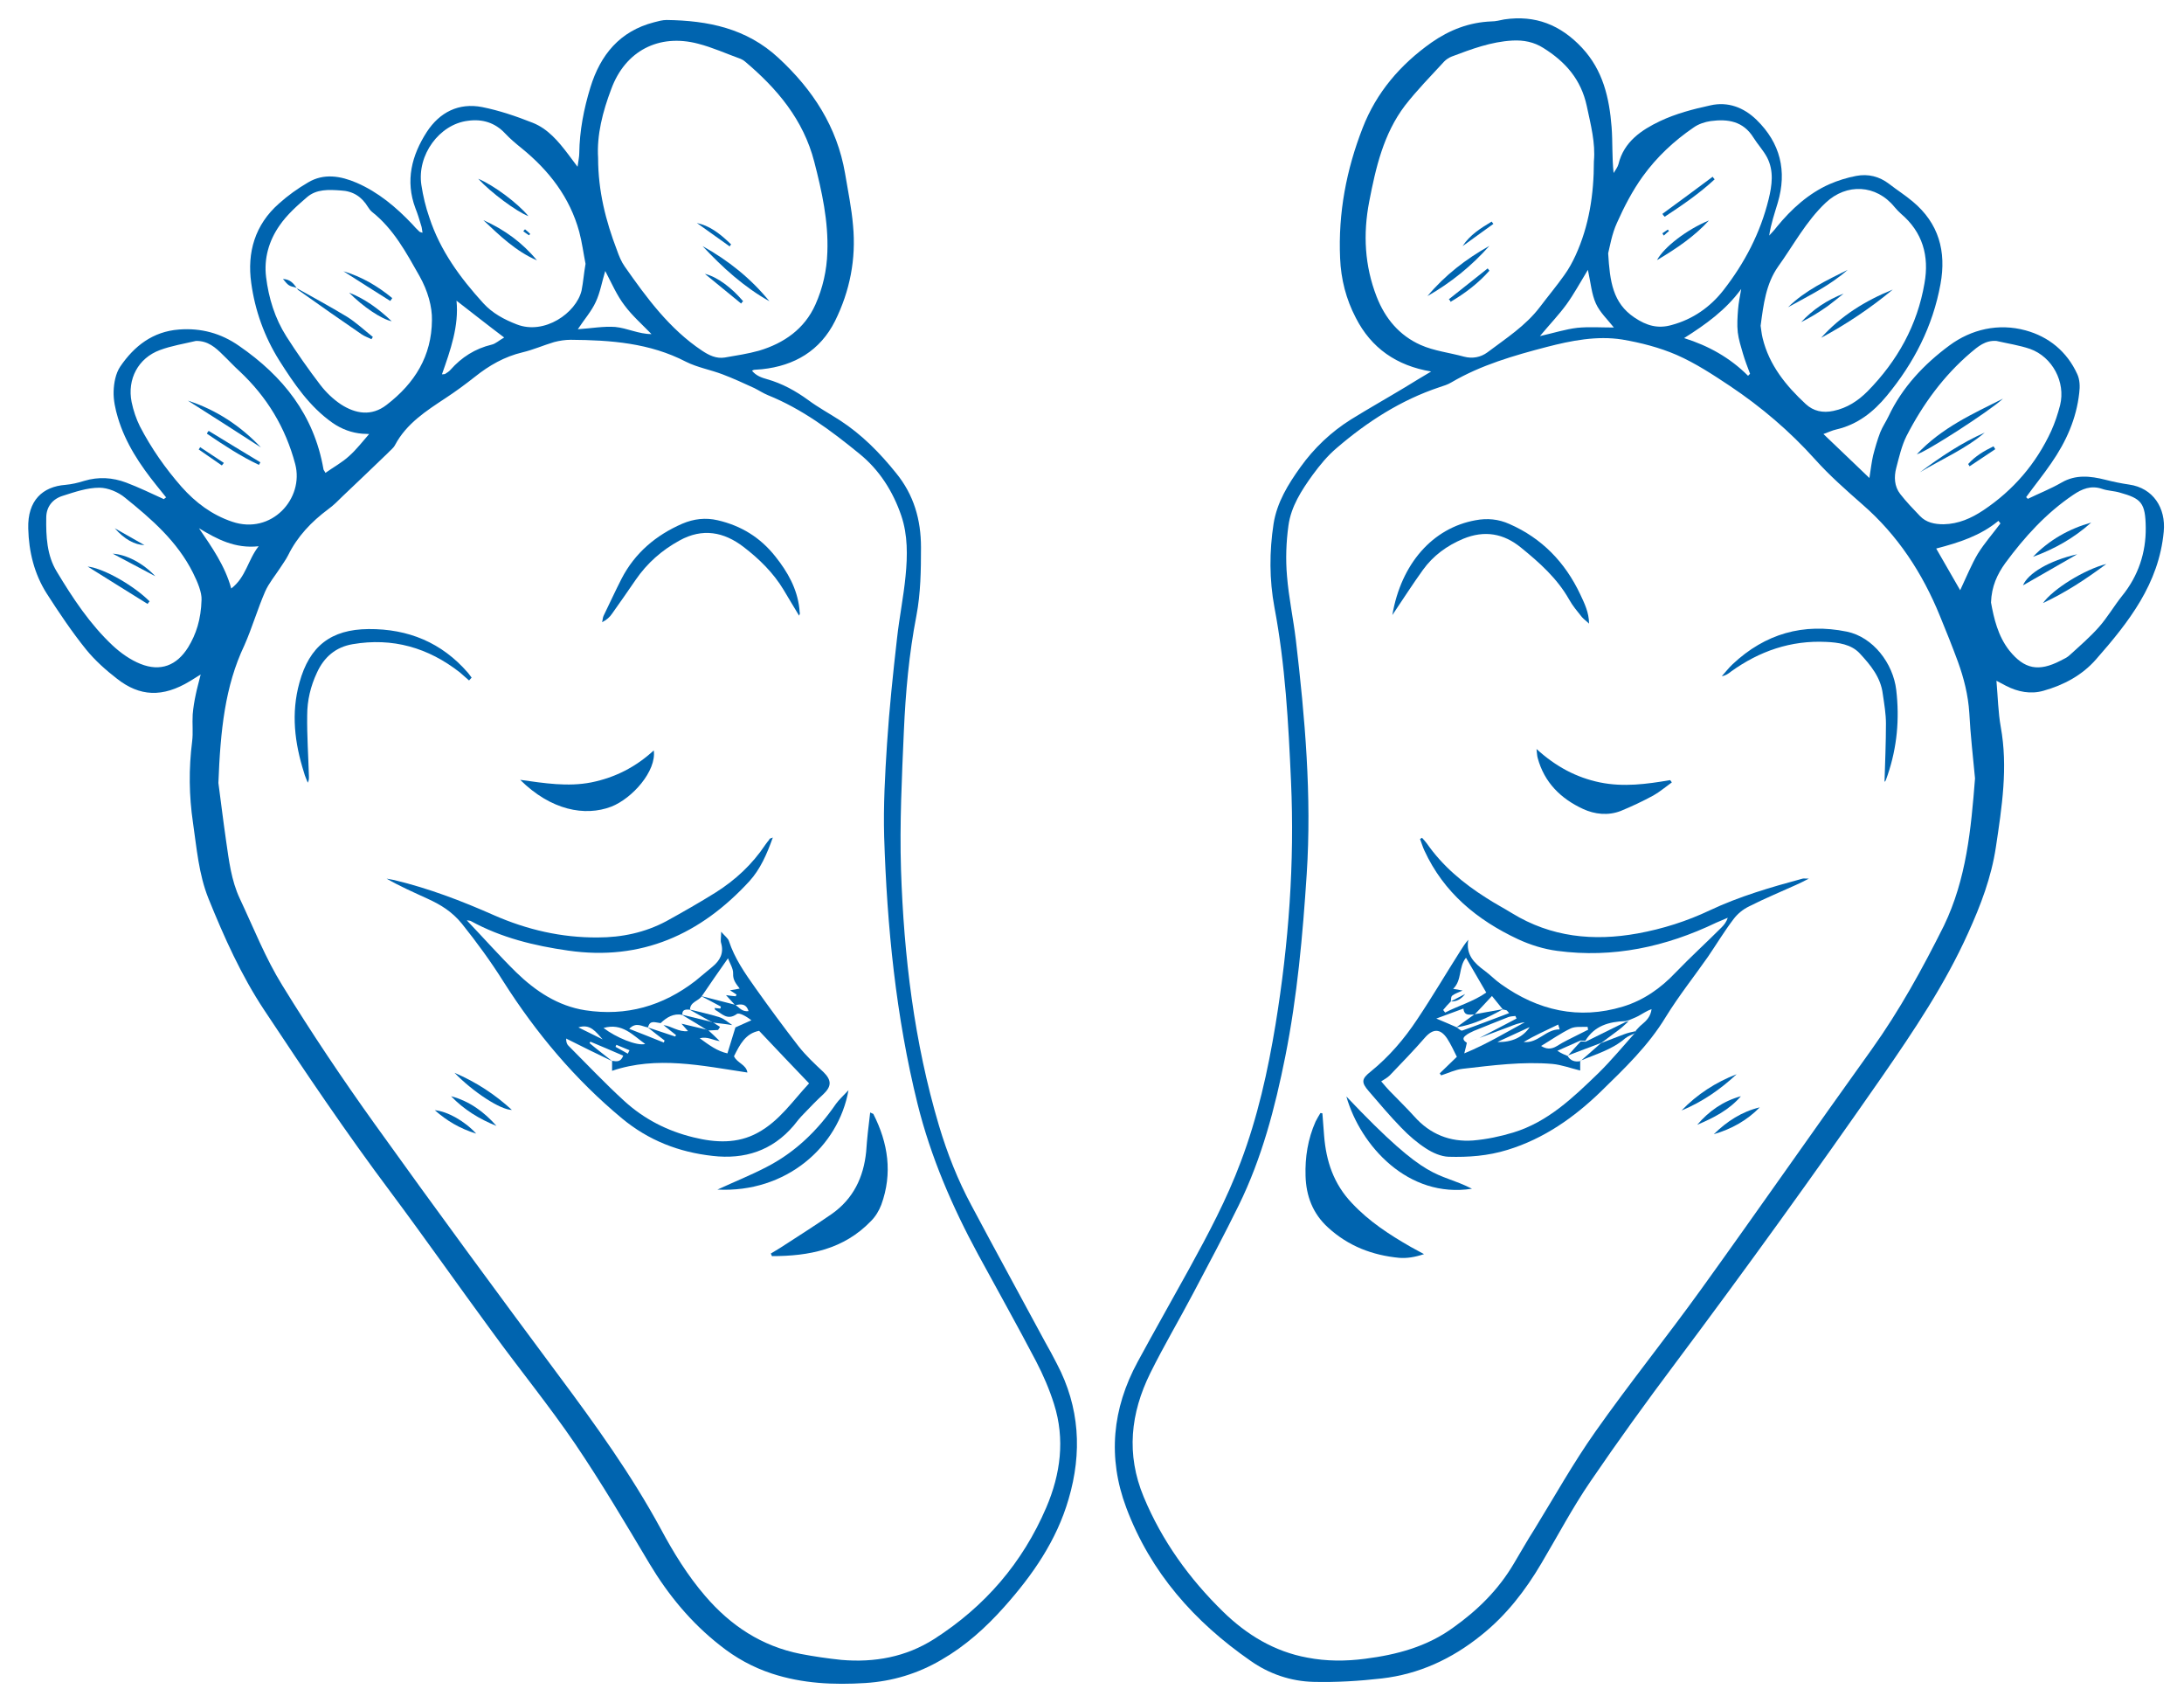 <?xml version="1.0" encoding="utf-8"?>
<!-- Generator: Adobe Illustrator 23.0.3, SVG Export Plug-In . SVG Version: 6.00 Build 0)  -->
<svg version="1.1" id="Ebene_1" xmlns="http://www.w3.org/2000/svg" xmlns:xlink="http://www.w3.org/1999/xlink" x="0px" y="0px"
	 viewBox="0 0 765 594" style="enable-background:new 0 0 765 594;" xml:space="preserve">
<style type="text/css">
	.st0{fill:#0064AF;}
</style>
<path class="st0" d="M58.2,174.2c-1.1-1.4-2.2-2.7-3.3-4.1c-5.8-7.2-10.9-14.8-13.6-23.8c-0.9-3-1.6-6.2-1.5-9.3
	c0.1-2.9,0.7-6.2,2.3-8.6c4.9-7.2,11.4-12.3,20.6-13c7.7-0.6,14.7,1.3,21,5.7c15.4,10.6,26.3,24.2,29.6,43.2c0,0.3,0.3,0.5,0.7,1.3
	c2.8-2,5.8-3.6,8.3-5.9c2.6-2.3,4.7-5.1,7-7.7c-0.4,0-1.4-0.1-2.3-0.1c-3.8-0.3-7.3-1.6-10.5-3.8c-8.1-5.7-13.5-13.7-18.7-21.9
	c-5.2-8.3-8.5-17.5-9.8-27.1c-1.5-10.7,1.3-20.4,9.7-27.8c3.1-2.8,6.6-5.3,10.2-7.4c5.5-3.3,11.4-2.3,17,0.1
	c7.6,3.3,13.8,8.5,19.5,14.5c0.8,0.9,1.6,1.8,2.5,2.6c0.2,0.2,0.5,0.2,1.1,0.4c-0.2-1-0.2-1.8-0.5-2.6c-0.6-2-1.2-4-2-6
	c-3.6-9.6-1.3-18.5,4-26.7c4.5-6.9,11.2-10.3,19.4-8.7c6,1.2,11.9,3.2,17.7,5.5c5.3,2.1,9,6.5,12.4,11c0.9,1.2,1.7,2.3,3.3,4.4
	c0.3-2.2,0.6-3.5,0.6-4.7c0.1-7.9,1.6-15.6,3.9-23.1c3.5-11.4,10.3-19.7,22.3-22.8c1.5-0.4,3-0.8,4.4-0.8c14.5,0.2,28,2.9,39.2,13.3
	c12,11.1,20.5,24.1,23.3,40.4c1,6.1,2.3,12.2,2.8,18.3c1.1,11.7-1.1,22.9-6.3,33.4c-5.2,10.4-14.2,15.7-25.6,16.9
	c-0.9,0.1-1.8,0.1-2.7,0.2c-0.1,0-0.3,0.1-0.8,0.3c1.4,1.8,3.5,2.5,5.3,3c5.3,1.5,10,4.1,14.4,7.3c3.5,2.6,7.4,4.7,11.1,7.1
	c7.7,5,14,11.4,19.7,18.5c6.2,7.6,8.7,16.3,8.7,26c0,8-0.1,16-1.6,23.9c-2.6,13.4-3.8,26.9-4.4,40.5c-0.7,16.1-1.5,32.3-1,48.4
	c1,30.4,4.6,60.4,13.3,89.7c2.9,9.7,6.6,19.1,11.4,28c8.5,16,17.2,31.8,25.8,47.8c1.4,2.5,2.8,5,4.1,7.6c8,15.2,8.9,31.1,4.1,47.4
	c-4.2,14.5-12.6,26.6-22.5,37.7c-6.5,7.3-13.6,13.7-22.1,18.6c-8.2,4.8-17.1,7.5-26.6,8.1c-11.1,0.7-22,0.2-32.7-3.3
	c-6.7-2.2-12.7-5.5-18.2-9.9c-10.1-7.9-18.1-17.6-24.7-28.6c-8.4-14.1-16.8-28.3-26-41.9c-9.2-13.5-19.5-26.1-29.1-39.3
	c-11.9-16.2-23.4-32.6-35.4-48.7c-15.6-20.8-30.1-42.3-44.4-63.9c-8.1-12.2-14.1-25.6-19.6-39.2c-3.4-8.5-4.1-17.6-5.4-26.5
	c-1.4-9.5-1.5-18.9-0.3-28.4c0.4-3.1,0-6.3,0.2-9.5c0.2-2.4,0.6-4.8,1.1-7.1c0.4-2,1-4,1.7-6.9c-1.8,1.1-2.7,1.7-3.7,2.3
	c-9.7,5.9-17.7,5.4-25.6-0.8c-3.9-3-7.7-6.4-10.8-10.2c-5-6.2-9.5-12.9-13.8-19.6c-4.4-6.9-6.3-14.7-6.5-22.8
	c-0.3-9.9,5.1-14.7,13-15.3c2.2-0.2,4.4-0.7,6.6-1.4c5-1.5,9.9-1.2,14.7,0.6c4.5,1.7,8.8,3.8,13.2,5.8
	C57.8,174.4,58,174.3,58.2,174.2z M76.5,274.2c0.7,5.1,1.6,12.7,2.7,20.3c1,6.9,1.8,13.8,4.8,20.2c4.8,10.2,9,20.9,14.9,30.4
	c10.2,16.6,21,32.7,32.4,48.6c21.2,29.6,42.7,58.8,64.4,88c12.9,17.3,25.5,34.8,35.8,53.8c4.4,8.2,9.3,16.2,15.5,23.4
	c8.9,10.4,19.8,17.6,33.4,20.3c4.7,0.9,9.5,1.6,14.3,2.1c11.6,1,22.6-1,32.5-7.3c17.8-11.4,31-26.7,39.3-46.1
	c5-11.7,6.6-23.9,2.7-36.2c-1.6-5.1-3.8-10.2-6.3-15c-6.6-12.6-13.5-24.9-20.3-37.4c-9.1-16.8-16.6-34.2-21.2-52.7
	c-7.6-30.7-10.7-62.1-11.7-93.6c-0.3-10.8,0.3-21.7,1-32.5c0.8-12.3,2.1-24.6,3.5-36.9c0.8-7.3,2.3-14.6,3-21.9
	c0.7-7.1,0.8-14.3-1.5-21.1c-2.9-8.5-7.7-16.1-14.8-21.8c-9.8-8-20-15.6-31.9-20.4c-1.7-0.7-3.2-1.7-4.8-2.5
	c-3.7-1.7-7.4-3.4-11.1-4.8c-4.2-1.6-8.8-2.4-12.8-4.4c-12.7-6.6-26.4-7.6-40.4-7.7c-1.9,0-3.9,0.3-5.8,0.8
	c-3.7,1.1-7.3,2.7-11.1,3.6c-6.3,1.5-11.7,4.6-16.7,8.6c-3.3,2.6-6.7,5.1-10.2,7.4c-6.8,4.5-13.7,8.9-17.7,16.4
	c-0.6,1.2-1.8,2-2.7,3c-5.2,5-10.4,10-15.7,15c-1.6,1.6-3.2,3.2-5,4.5c-5.9,4.4-10.8,9.5-14.1,16.2c-0.8,1.6-1.9,3-2.9,4.6
	c-1.7,2.6-3.8,5.1-5.1,8c-2.7,6.2-4.6,12.8-7.3,18.9C78.8,240.3,77.2,255.8,76.5,274.2z M209.5,55.3c0,11.6,2.7,22.1,6.6,32.3
	c0.7,2,1.5,4,2.7,5.7c7.7,11,15.7,21.9,27.1,29.5c2.4,1.6,5,2.9,8,2.4c4-0.7,8.1-1.3,12-2.4c8.7-2.6,15.9-7.6,19.7-16.1
	c2.6-5.8,4-12,4.2-18.4c0.4-10.8-1.9-21.3-4.6-31.7c-3.8-14.7-13-25.6-24.3-35.1c-0.5-0.4-1-0.7-1.5-0.9c-5-1.8-9.8-4-14.9-5.3
	c-13.7-3.6-25.5,2.5-30.4,15.9C211.1,39.1,209,47.3,209.5,55.3z M151.3,112.1c0.1-4.6-1.4-10.2-4.4-15.5c-4.6-8.1-9-16.4-16.6-22.4
	c-0.6-0.5-1-1.1-1.4-1.7c-2.2-3.6-5.2-5.6-9.6-5.8c-4.2-0.3-8.4-0.5-11.7,2.3c-3.5,3-7.1,6.2-9.7,10c-3.7,5.3-5.5,11.5-4.7,18
	c0.9,7.4,3.1,14.5,7.1,20.8c3.7,5.8,7.7,11.5,11.9,17c2,2.6,4.5,5,7.2,6.8c5.1,3.3,10.7,4.3,16,0.2
	C145.3,134.2,151.2,124.7,151.3,112.1z M205.1,92.4c-0.7-3.5-1.2-7.4-2.2-11.2c-3.3-12.1-10.6-21.5-20.2-29.3c-2-1.6-4-3.3-5.7-5.1
	c-3.6-3.9-8.1-5.2-13.1-4.5c-10,1.2-17.9,12-16.3,22.5c0.6,3.9,1.5,7.7,2.8,11.4c3.8,11.6,10.8,21.1,18.9,30
	c3.2,3.5,7.3,5.7,11.7,7.4c9.7,3.8,20.8-4,22.7-11.8C204.3,98.8,204.5,95.8,205.1,92.4z M68.6,119.4c-4.2,1-8.6,1.7-12.6,3.2
	c-7.6,2.8-11.5,10.2-9.9,18.2c0.6,2.9,1.6,5.9,2.9,8.5c4,7.7,8.9,14.7,14.6,21.2c4.9,5.5,10.6,9.8,17.7,12.2
	c13.8,4.7,25.3-8.1,22.1-20.2c-3.4-12.8-9.9-23.5-19.5-32.5c-2-1.8-3.8-3.8-5.8-5.7C75.5,121.7,72.8,119.3,68.6,119.4z M70.6,210
	c0.1-2.5-1.3-6-3-9.4c-5.5-11-14.5-18.8-23.8-26.3c-2.4-2-6-3.5-9-3.5c-4.3,0-8.6,1.5-12.7,2.8c-3.7,1.1-5.9,3.9-5.9,7.7
	c-0.1,6.5,0.2,13.2,3.7,18.9c5.6,9.3,11.6,18.4,19.6,25.9c2.8,2.6,6.2,5,9.7,6.4c7,2.8,12.7,0.6,16.7-5.8
	C68.7,222.1,70.4,217,70.6,210z M159.9,105.3c0.9,8.8-2.1,17.3-5.1,25.8c0.7-0.1,1,0,1.2-0.2c0.6-0.4,1.3-0.8,1.8-1.4
	c3.9-4.4,8.6-7.4,14.4-8.8c1.4-0.3,2.6-1.5,4.4-2.5C170.5,113.6,165.2,109.4,159.9,105.3z M212,94.9c-1.2,4-1.8,7.6-3.3,10.8
	c-1.5,3.3-4,6.1-6.3,9.6c4.7-0.3,8.9-1.1,13.1-0.8c4.2,0.4,8.2,2.5,12.7,2.5c-3.4-3.5-6.8-6.5-9.4-10
	C216.1,103.5,214.3,99.3,212,94.9z M69.7,185c4.5,6.6,9.1,13.1,11.3,21.1c5.2-4,5.8-10,9.6-14.8C82.3,192.2,76,188.8,69.7,185z"/>
<path class="st0" d="M710.3,174.7c3.9-1.9,8-3.5,11.8-5.7c5-2.9,10.1-2.3,15.3-1c2.8,0.7,5.6,1.3,8.4,1.7
	c8.4,1.2,12.9,8.2,12.1,16.5c-1.7,18.3-12.3,31.7-23.7,44.7c-4.9,5.6-11.3,9-18.4,11c-4.5,1.3-9,0.4-13.1-1.7
	c-1-0.5-2.1-1.1-3.4-1.8c0.5,5.7,0.6,11,1.5,16.1c2.6,14.2,0.4,28.2-1.7,42.2c-1.6,10.6-5.3,20.3-9.7,30c-8.1,18-19,34.2-30.2,50.4
	c-23.5,33.8-47.6,67.2-72.3,100.2c-10.2,13.6-20.2,27.4-29.8,41.5c-6.3,9.2-11.5,19.1-17.2,28.7c-5.6,9.5-12.3,18.2-21.1,25.2
	c-10.3,8.3-21.8,13.6-34.8,15.1c-7.9,0.9-15.9,1.4-23.9,1.2c-8-0.2-15.6-2.8-22.1-7.4c-19.6-13.6-35-30.9-43.5-53.6
	c-6.6-17.6-4.9-34.7,4-51.1c5.9-10.9,12-21.6,18-32.5c6.7-12.2,13.2-24.4,18.1-37.5c5.9-15.6,9.5-31.8,12.2-48.2
	c4.6-28.2,6.7-56.6,5.4-85.2c-0.9-20.3-2-40.7-5.8-60.8c-1.8-9.7-1.8-19.5-0.3-29.3c1.2-7.5,5.1-13.8,9.4-19.8
	c4.8-6.7,10.7-12.3,17.7-16.7c6.3-3.9,12.7-7.5,19-11.3c2.9-1.8,5.9-3.6,9.1-5.5c-12.1-2-21-8.2-26.4-18.8
	c-3.4-6.5-5.2-13.5-5.5-20.9c-0.7-15.8,2.2-31,7.9-45.6c4.8-12.4,13.2-22.2,24.1-29.9c6.3-4.4,13.2-7.1,21-7.4c1.5,0,3-0.4,4.5-0.7
	c10.9-1.6,19.7,1.9,27.2,9.9c7.4,7.9,9.6,17.6,10.4,27.8c0.4,5.2,0.1,10.5,0.7,16.1c0.6-1,1.4-2,1.7-3.1c1.9-7.9,8.1-12,14.6-15.1
	c5.5-2.6,11.6-4.2,17.6-5.5c6.1-1.4,11.7,0.7,16.2,5.1c8.3,8.1,10.7,17.9,7.4,29c-1.1,3.7-2.4,7.4-3,11.5c0.9-1,1.9-2,2.7-3.1
	c5.1-6.2,11-11.6,18.4-14.9c3-1.3,6.2-2.3,9.4-2.9c4.2-0.8,8.1,0.2,11.5,2.8c2.7,2.1,5.7,4,8.3,6.2c9.1,7.6,11.8,17.4,9.7,28.9
	c-2.7,14.8-9.3,27.6-18.8,39.1c-4.7,5.7-10.3,10.1-17.7,11.8c-1.4,0.3-2.8,1-4.5,1.6c5.3,5,10.3,9.9,16.1,15.4
	c0.5-3.3,0.8-5.7,1.3-7.9c0.7-2.7,1.5-5.5,2.5-8.1c0.8-2,2-3.7,2.9-5.6c4.8-10.2,12.5-18.3,21.3-24.8c7.7-5.7,17.2-7.9,26.7-5.3
	c8.1,2.2,14.5,7.4,18.1,15.3c0.9,1.9,1,4.4,0.7,6.6c-1,9.1-4.6,17.1-9.8,24.6c-2.8,4.1-5.9,7.9-8.8,11.9
	C710,174.4,710.1,174.5,710.3,174.7z M691.8,272.6c-0.7-7.5-1.6-15.2-2-22.9c-0.4-6.3-1.9-12.2-4-18c-2-5.4-4.1-10.7-6.3-16
	c-6.1-15-14.8-28.3-27.1-39c-5.8-5.1-11.6-10.2-16.7-15.9c-8.8-9.8-18.8-18.3-29.7-25.6c-6-4-12.1-8-18.7-10.9
	c-6-2.6-12.6-4.3-19.1-5.4c-8.9-1.4-17.9,0.4-26.4,2.6c-11.5,3-23,6.3-33.4,12.4c-1.3,0.8-2.7,1.2-4.2,1.7
	c-13.5,4.5-25.3,12.1-36,21.3c-3.2,2.7-5.9,6-8.4,9.4c-3.9,5.4-7.6,11.1-8.5,17.8c-0.8,5.8-1,11.8-0.5,17.6
	c0.6,7.5,2.2,14.9,3.1,22.4c3.2,27.3,5.6,54.6,3.8,82.1c-1.4,21.4-3.3,42.7-7.5,63.8c-3.6,18-8.2,35.6-16.3,52.1
	c-5.1,10.4-10.6,20.7-16,30.9c-4.9,9.3-10.3,18.4-15,27.9c-6.9,14-8.5,28.4-2.3,43.3c6.4,15.4,16,28.7,27.9,40.3
	c8.2,8,17.9,13.9,29.4,16c6.7,1.3,13.5,1.3,20.3,0.4c11-1.4,21.6-4.2,30.8-10.9c8.6-6.1,15.9-13.3,21.3-22.5c2.4-4,4.7-8.1,7.2-12
	c7-11.4,13.6-23.2,21.3-34.1c11.9-16.9,24.9-33,37-49.8c20.1-27.9,39.7-56.1,59.8-84.1c9.8-13.7,17.8-28.3,25.3-43.3
	C688.8,307.8,690.4,290.4,691.8,272.6z M558.3,56.5c0.6-6.4-1.1-12.8-2.5-19.4c-2-9.3-7.5-15.5-15.2-20.3c-3.3-2.1-6.9-2.8-10.8-2.6
	c-7.5,0.4-14.4,3-21.3,5.6c-1,0.4-1.9,1-2.6,1.7c-4.7,5.1-9.6,10.1-13.8,15.5c-7.5,9.9-10.2,21.7-12.5,33.6
	c-2.2,11.4-1.6,22.5,2.6,33.3c3,7.7,8,13.6,15.4,16.9c4.7,2.1,10.1,2.7,15.2,4.1c3,0.8,5.9,0.2,8.2-1.5c6.5-4.9,13.4-9.3,18.4-15.9
	c2.8-3.7,5.8-7.3,8.5-11.1c1.6-2.2,2.9-4.6,4-7C556.6,79.1,558.3,68.1,558.3,56.5z M616.7,114.1c0.2,1.1,0.3,2.7,0.7,4.3
	c2.3,9.5,8.2,16.7,15.1,23.1c2.7,2.5,6,3.2,9.7,2.4c4.8-1,8.6-3.5,12-6.9c10.4-10.6,17.4-23.1,19.9-37.8c1.7-9.5-0.6-17.9-8.3-24.4
	c-0.8-0.7-1.5-1.5-2.2-2.3c-6.4-7.9-16.8-8.4-24.1-1.5c-6.9,6.5-11.3,14.9-16.7,22.4C618.6,99.4,617.7,106.5,616.7,114.1z
	 M563.3,88.7c0.6,9.9,1.6,17.4,9.2,22.5c4.3,2.9,8.3,4,13.1,2.6c7.4-2,13.5-6.3,18.1-12.2c7.4-9.5,12.9-20,15.8-31.8
	c1.2-4.9,1.9-9.9-0.5-14.6c-1.3-2.5-3.3-4.6-4.8-7c-3.6-5.8-9-6.6-15-5.8c-2,0.3-4.2,1-5.9,2.2c-6.9,4.7-13,10.4-17.9,17.2
	c-3.6,5-6.5,10.6-9,16.2C564.6,81.9,563.9,86.3,563.3,88.7z M699.3,119.4c-3.9-0.3-6.5,2-9,4.1c-9.5,8.1-16.8,18.1-22.5,29.2
	c-1.7,3.4-2.6,7.4-3.6,11.2c-0.8,3.1-0.7,6.4,1.4,9.1c2.1,2.7,4.5,5.2,6.9,7.7c2.2,2.3,5.1,2.9,8.3,2.9c5.2-0.1,9.7-2.1,13.9-4.9
	c10.5-7,18.5-16.3,23.8-27.8c1.3-2.9,2.3-5.9,3.1-9c2-8.1-2.7-16.9-10.5-19.7C707.3,120.9,703.2,120.3,699.3,119.4z M697.4,211
	c1,5.5,2.4,11.7,6.4,16.8c5.3,6.6,10.3,7.5,17.9,3.6c1.2-0.6,2.5-1.2,3.4-2.1c3.4-3.1,7-6.2,10.1-9.7c3-3.4,5.3-7.4,8.1-10.9
	c5.7-7,8.4-15.2,8.3-23.9c-0.1-8.8-1.6-10.2-9.1-12.3c-2-0.6-4.2-0.6-6.2-1.3c-3.9-1.3-7,0-10.1,2.1c-9.5,6.4-17.1,14.8-23.8,23.9
	C699.6,201.1,697.6,205.3,697.4,211z M612.3,131.6c0.2-0.2,0.5-0.5,0.7-0.7c-0.9-2.4-1.8-4.7-2.5-7.1c-0.7-2.4-1.5-4.9-1.8-7.4
	c-0.3-2.7-0.1-5.4,0.1-8.1c0.2-2.4,0.7-4.7,1.1-7.1c-5.4,7.4-12.4,12.4-20,17.2C598.5,121.1,606,125.3,612.3,131.6z M565.3,114.7
	c-2.2-2.8-4.9-5.3-6.3-8.4c-1.5-3.3-1.8-7.2-2.8-11.8c-2.8,4.6-4.9,8.5-7.5,12.1c-2.7,3.7-5.8,6.9-9.3,11.1
	c4.9-1.1,8.9-2.4,13.1-2.9C556.6,114.4,560.9,114.7,565.3,114.7z M686.6,206.7c2.3-4.9,4-9.1,6.2-12.8c2.3-3.7,5.3-7.1,7.9-10.6
	c-0.2-0.3-0.5-0.6-0.7-0.9c-6.3,5.2-13.7,7.6-21.8,9.7C681,197,683.6,201.5,686.6,206.7z"/>
<path class="st0" d="M270.7,293.3c-2.1,5.9-4.4,11.1-8.2,15.3c-17.1,18.6-37.8,28-63.5,24.3c-11.9-1.7-23.4-4.5-34-10.3
	c-0.3-0.2-0.8-0.2-1.5-0.3c6,6.3,11.5,12.5,17.3,18.2c6.8,6.6,14.6,11.8,24.2,13.3c14.4,2.2,27.2-1.5,38.6-10.3
	c2-1.6,3.9-3.3,5.9-4.9c2.7-2.2,4.1-4.8,3.1-8.3c-0.3-0.9,0-2,0-4c1.3,1.5,2.4,2.3,2.7,3.2c2,6.1,5.6,11.3,9.3,16.5
	c4.9,6.9,9.9,13.7,15.1,20.4c2.6,3.3,5.7,6.2,8.8,9.1c2.8,2.8,2.8,4.9,0,7.6c-2.4,2.2-4.7,4.6-7,7c-1.3,1.3-2.4,2.7-3.5,4.1
	c-7.5,8.8-17.2,11.9-28.4,10.6c-11.8-1.3-22.4-5.4-31.7-13.1c-16.5-13.7-30.1-29.9-41.6-48c-4.4-7-9.3-13.7-14.5-20.2
	c-3.5-4.3-7.5-6.7-12.1-8.8c-4.8-2.2-9.6-4.3-14.3-7c0.9,0.2,1.8,0.3,2.7,0.5c12.1,2.9,23.6,7.3,34.9,12.3
	c11.6,5.1,23.7,7.9,36.4,7.8c8.4,0,16.5-1.7,24-5.7c5.8-3.2,11.6-6.5,17.2-10c7-4.4,12.9-9.9,17.5-16.8c0.4-0.6,0.9-1.2,1.4-1.8
	C269.4,293.7,269.7,293.7,270.7,293.3z M227,359.8c-2-0.2-4.1-2.1-6.6,0.5c4.3,1.7,8.2,3.2,12.1,4.8c0.1-0.2,0.2-0.5,0.3-0.7
	c-2-1.5-4-3.1-5.9-4.6c3.2,1.1,6.4,2.1,9.6,3.2c0.1-0.2,0.2-0.3,0.3-0.5c-1.5-1.2-2.9-2.3-4.4-3.5c2.8,0.3,5.2,2.5,8.6,2.1
	c-1-1.1-1.5-1.7-2.3-2.6c3.3,0.8,6.3,1.5,9.3,2.2c1.3,1.2,2.6,2.4,4.1,3.9c-2.4-0.3-4.3-1.7-7-1c3.3,2.4,6.1,4.5,9.7,5.3
	c1-3.2,1.9-6.1,2.8-9.1c1.9-0.8,3.7-1.7,5.6-2.5c-1.7-1.3-4.2-2.8-5.1-2.2c-3.3,2.4-5.2-0.1-7.5-1.4c-0.2-0.1-0.2-0.4-0.3-0.7
	c0.7,0.1,1.3,0.1,2,0.2c0.1-0.2,0.2-0.4,0.2-0.7c-2.3-1.2-4.6-2.5-7-3.7c4,1,8.1,2.1,12.1,3.1c1.3,0.9,2.3,2.5,4.6,2.2
	c-0.9-2.9-2.9-2.4-4.7-2.1c-1-1.1-2.1-2.3-3.2-3.5c1.3,0.2,2.3,0.3,3.4,0.4c0.1-0.2,0.2-0.4,0.3-0.6c-0.7-0.5-1.4-0.9-2.3-1.5
	c1.3-0.2,2.1-0.3,3.4-0.6c-1.3-1.7-2.4-3-2.3-5.2c0.1-1.8-1.2-3.7-1.8-5.4c-3.3,4.7-6.3,9-9.2,13.3c-1.2,1.7-4.1,2-4.1,4.7
	c-1.4-0.1-2.8-0.2-2.7,1.8c-3.1-0.6-5.5,0.9-7.6,2.9C229.5,358.1,227.6,357.1,227,359.8z M214.4,371.6c-5.4-2.6-10.8-5.2-16.1-7.9
	c0,1.3,0.3,2,0.8,2.5c6.5,6.5,12.8,13.2,19.6,19.4c6.9,6.3,15.1,10.5,24.2,12.7c7.7,1.9,15.4,2.3,22.5-1.6
	c7.6-4.1,12.3-11.2,18-17.3c-6-6.3-11.7-12.2-17.5-18.4c-4.8,0.9-6.8,4.9-8.8,8.9c1.1,2.4,4.3,2.9,4.7,5.7
	c-16-2.4-31.7-5.9-47.4-0.6c0-1.3,0-2.4,0-3.5c1.5,0.2,3,0.6,3.9-1.8c-3.9-1.7-7.7-3.3-11.5-4.9c-0.1,0.2-0.2,0.3-0.3,0.5
	C209.1,367.5,211.8,369.5,214.4,371.6z M226,365.6c-4.3-3-8-7.5-14.6-5.6C215.7,363.3,223.1,366.4,226,365.6z M211.1,364
	c-2.3-2.5-4.3-5.6-8.5-4.2C205.4,361.2,208.3,362.6,211.1,364z M219.9,369c0.2-0.4,0.4-0.8,0.6-1.2c-1.5-0.6-3.1-1.3-4.6-1.9
	c-0.1,0.2-0.2,0.5-0.3,0.7C217,367.4,218.5,368.2,219.9,369z"/>
<path class="st0" d="M304.8,389.6c0.8,0.4,1,0.4,1.1,0.5c5.2,10.2,6.8,20.8,2.8,31.8c-0.8,2.1-2,4.1-3.6,5.7
	c-9.6,10-21.8,12.3-34.7,12.3c-0.1-0.3-0.3-0.6-0.4-0.9c1.1-0.7,2.2-1.3,3.3-2c6-3.9,12.2-7.8,18.1-11.9c7.5-5.3,11.1-12.8,12-21.8
	C303.7,398.8,304.2,394.4,304.8,389.6z"/>
<path class="st0" d="M279.9,215.6c-1.9-3.1-3.6-6-5.4-9c-3.6-6-8.6-10.9-14.1-15.1c-6.8-5.2-14.3-6.7-22.4-2.2
	c-6.2,3.4-11.3,7.9-15.3,13.7c-2.7,4-5.5,7.9-8.3,11.9c-0.8,1.2-1.9,2.2-3.5,3c0.2-0.7,0.2-1.5,0.5-2.2c2.1-4.3,4.1-8.7,6.3-13
	c4.7-9.1,12.1-15.3,21.3-19.3c4-1.7,8.1-2.2,12.4-1.2c8.2,1.9,14.9,6,20.2,12.7c4.3,5.4,7.6,11.2,8.4,18.2c0,0.4,0.1,0.9,0.1,1.3
	C280.3,214.8,280.1,215.1,279.9,215.6z"/>
<path class="st0" d="M164.3,238.3c-1.1-0.9-2.1-1.9-3.2-2.8c-11.1-8.7-23.6-12.3-37.6-9.9c-5.9,1-10,4.5-12.5,10
	c-2.2,4.7-3.4,9.7-3.4,14.9c-0.1,7.1,0.4,14.1,0.6,21.2c0,0.7,0.1,1.5-0.4,2.4c-0.4-1.1-1-2.3-1.3-3.5c-3.3-10.4-4.6-20.8-1.6-31.6
	c3.5-12.7,11-18.6,24.2-18.7c13.9-0.1,25.6,4.7,34.8,15.3c0.5,0.6,0.9,1.2,1.3,1.7C164.8,237.7,164.6,238,164.3,238.3z"/>
<path class="st0" d="M182.2,273.1c8.6,1.2,16.7,2.5,24.9,0.9c8.4-1.7,15.6-5.4,21.9-11.2c1,7.2-7.5,16.8-14.9,19.7
	C204.9,286,193,283.8,182.2,273.1z"/>
<path class="st0" d="M251.3,416.6c6.3-2.9,11.8-5.1,17-7.8c10.2-5.2,18.1-12.9,24.5-22.2c1.1-1.5,2.5-2.8,4.4-4.8
	C293.7,401.6,275.4,417.8,251.3,416.6z"/>
<path class="st0" d="M159.2,375.7c7.7,3.3,14.2,7.6,20.1,13C175.3,388.7,165.7,382.4,159.2,375.7z"/>
<path class="st0" d="M173.9,394.3c-6-2.4-11.4-5.7-15.9-10.4C164.4,385.6,169.6,389.4,173.9,394.3z"/>
<path class="st0" d="M166.8,397c-5.8-1.8-10.3-4.5-14.5-8.2C156.7,389.2,162.8,392.6,166.8,397z"/>
<path class="st0" d="M246.1,86.2c9,5,16.9,11.3,23.4,19.3C260.6,100.5,253.1,93.7,246.1,86.2z"/>
<path class="st0" d="M259.6,106.3c-4.2-3.5-8.5-6.9-12.7-10.4c4.5,1.1,9.5,5,13.4,9.6C260,105.7,259.8,106,259.6,106.3z"/>
<path class="st0" d="M255.6,86.3c-3.6-2.6-7.2-5.1-11.5-8.2c4.2,0.9,7.7,3.3,12,7.5C255.9,85.8,255.7,86,255.6,86.3z"/>
<path class="st0" d="M103.9,100.9c5.9,3.3,11.8,6.5,17.6,10c3.2,2,6.1,4.7,9.1,7.1c-0.2,0.3-0.3,0.5-0.5,0.8c-1.1-0.6-2.4-1-3.4-1.7
	c-7.3-5-14.6-10.1-21.9-15.3C104.3,101.6,104.2,101.1,103.9,100.9L103.9,100.9z"/>
<path class="st0" d="M136.7,105.4c-5.5-3.5-11-6.9-16.4-10.4c6.4,1.9,12,5.2,17.1,9.4C137.1,104.8,136.9,105.1,136.7,105.4z"/>
<path class="st0" d="M122.3,102.5c5,1.9,10.1,5.4,14.9,10C133.7,111.8,127.1,107.4,122.3,102.5z"/>
<path class="st0" d="M103.9,100.8c-2.8-0.7-2.8-0.7-4.8-3.1C101.7,97.8,102.8,99.3,103.9,100.8C103.9,100.9,103.9,100.8,103.9,100.8
	z"/>
<path class="st0" d="M188.1,91.2c-7.4-3.2-13.1-8.7-18.8-14.1C176.7,80.4,183,85,188.1,91.2z"/>
<path class="st0" d="M185.1,75.7c-4.2-1.6-13.2-8.3-17.6-13.1C173,64.9,181.4,71.2,185.1,75.7z"/>
<path class="st0" d="M183.9,80.3c0.6,0.5,1.2,1,1.8,1.6c-0.1,0.2-0.2,0.3-0.4,0.5c-0.7-0.5-1.4-0.9-2-1.4
	C183.5,80.7,183.7,80.5,183.9,80.3z"/>
<path class="st0" d="M91.4,156.7c-8.5-5.5-17.1-11-25.6-16.4C75.7,143.5,84.2,149.1,91.4,156.7z"/>
<path class="st0" d="M73.1,150.9c6,3.7,12,7.3,18.1,11c-0.2,0.3-0.3,0.6-0.5,0.9c-6.4-3-12.3-6.9-18.2-10.9
	C72.6,151.5,72.8,151.2,73.1,150.9z"/>
<path class="st0" d="M77.7,163c-2.7-1.9-5.4-3.7-8.1-5.6c0.2-0.3,0.4-0.5,0.5-0.8c2.8,1.8,5.5,3.7,8.3,5.5
	C78.2,162.4,78,162.7,77.7,163z"/>
<path class="st0" d="M51.7,211.5c-6.7-4.2-13.4-8.3-21-13.1c5.9,0.7,16.3,6.8,21.7,12.2C52.1,210.9,51.9,211.2,51.7,211.5z"/>
<path class="st0" d="M54.4,201.8c-4.7-2.5-9.4-5-14.9-7.9C44.3,194.2,50.1,197.2,54.4,201.8z"/>
<path class="st0" d="M40.2,185c3.5,2,6.9,3.9,10.4,5.9C47.2,190.8,43.6,188.9,40.2,185z"/>
<path class="st0" d="M498.1,293.4c0.6,0.7,1.2,1.3,1.7,2c5.5,7.9,12.8,14,20.9,19.1c2.9,1.9,6,3.5,8.9,5.3c13.7,8.4,28.5,9.9,44,7.1
	c8.8-1.6,17.3-4.3,25.3-8.1c10.4-4.9,21.4-8.1,32.5-11.1c0.4-0.1,0.9,0,2.2,0c-1.9,1-3.2,1.6-4.5,2.2c-5.5,2.5-11.1,4.8-16.4,7.5
	c-2.1,1-4.1,2.6-5.5,4.5c-3.2,4.2-5.9,8.7-8.9,13.1c-4.9,7-10.3,13.8-14.8,21.1c-6.1,10.1-14.5,18.1-22.8,26.2
	c-9.3,9-19.9,16.5-32.7,20.4c-6.8,2.1-13.6,2.6-20.6,2.4c-2.7-0.1-5.6-1.4-7.9-2.9c-3.1-2-6-4.5-8.6-7.2c-4-4.1-7.7-8.5-11.4-12.8
	c-2.8-3.2-2.6-4.4,0.7-7c6.4-5.2,11.7-11.4,16.2-18.2c5.3-7.9,10.1-16.1,15.2-24.1c0.8-1.3,1.6-2.5,2.7-3.8
	c-0.9,5.3,2.1,8.2,5.8,10.9c1.9,1.4,3.6,3.2,5.6,4.6c13,9.3,27.3,12.6,42.8,7.9c7.2-2.2,13.2-6.4,18.4-11.9
	c5.2-5.4,10.8-10.5,16.1-15.8c0.9-0.9,1.7-1.9,2.2-3.4c-1.3,0.6-2.7,1.1-4,1.7c-17.7,8.5-36.2,12.5-55.7,9.9
	c-4.7-0.6-9.5-2.1-13.8-4.1c-14.3-6.7-26-16.3-32.8-31.1c-0.6-1.3-1-2.7-1.5-4C497.7,293.6,497.9,293.5,498.1,293.4z M549.1,369.8
	C549.1,369.8,549,369.8,549.1,369.8c1,1.7,2.6,2.2,4.5,1.8l-0.1-0.1c0,1.1,0,2.2,0,3.4c-3.3-0.8-6.5-2-9.7-2.3
	c-10.5-0.9-21,0.5-31.5,1.7c-2.6,0.3-5,1.5-7.5,2.3c-0.2-0.2-0.3-0.5-0.5-0.7c2-1.9,3.9-3.8,6-5.8c-1.1-2.2-2.1-4.4-3.4-6.4
	c-2.4-3.6-5-3.5-7.8-0.3c-3.9,4.5-8.1,8.8-12.3,13.2c-0.8,0.8-1.9,1.4-3,2.1c1.4,1.6,2.1,2.5,2.9,3.3c2.9,3,5.9,5.9,8.7,9
	c5.5,6.2,12.5,9,20.6,8.4c4.7-0.4,9.5-1.4,14.1-2.8c12.1-3.7,20.9-12.2,29.7-20.7c4.6-4.5,8.7-9.5,13-14.3c0.1-0.2,0.2-0.5,0.2-0.7
	c0.7-0.7,1.3-1.5,2.1-2.1c1.7-1.4,3.1-2.9,3.4-5.4c-1.7,0.6-3.1,1.6-4.6,2.4c-1.1,0.6-2.3,1-3.4,1.5c-0.4,0.1-0.8,0.2-1.2,0.3
	c-5.7,0.2-10.8,1.6-14,6.9c-0.6,0-1.1-0.1-1.7-0.1c-2.5,1.1-4.9,2.2-8.1,3.6C547.2,369.1,548.2,369.4,549.1,369.8z M526.4,353.5
	c-1.2-1.5-2.5-3.1-3.8-4.7c-2.3,2.5-4.2,4.5-6.1,6.5c-1.6-0.1-3.6,0.7-3.9-2.1c-3,1.1-5.7,2.1-9.5,3.5c3.1,1.3,5,2.1,7,3
	c0.7,0.4,1.6,1.4,2.1,1.2c5.4-1.9,10.8-4,16.4-6.1c-0.5-0.6-0.7-0.9-0.9-1C527.3,353.7,526.8,353.6,526.4,353.5z M518.2,363.5
	c3-1.6,6-3.1,9-4.7c1.3-0.7,2.7-1.4,4-2.1c-0.1-0.3-0.3-0.6-0.4-0.9c-0.8,0.1-1.7,0.1-2.5,0.4c-4,1.6-8.1,3.2-12,4.8
	c-1.1,0.5-2.2,1-3.1,1.8c-1.2,1-0.3,1.8,0.6,2.4c-0.2,0.9-0.4,1.8-0.9,3.7c8-3.3,14.5-7.3,21.2-10.9c-2,0.2-3.7,0.9-5.5,1.6
	C525.2,360.9,521.7,362.2,518.2,363.5z M508.2,350.7C508.2,350.7,508.1,350.6,508.2,350.7c-1,1-1.9,2-2.7,3c0.2,0.3,0.5,0.6,0.7,0.9
	c4.6-2.4,9.8-3.8,14.4-7c-2.5-4.3-4.8-8.2-7.1-12.2c-2.7,3.3-1.3,7.8-4.5,10.9c1.2,0.2,2,0.3,3.3,0.6c-1.5,0.7-2.6,1-3.5,1.7
	C508.2,348.9,508.3,349.9,508.2,350.7z M556.3,360.6c-0.1-0.3-0.2-0.7-0.2-1c-1.9,0.1-4.1-0.2-5.8,0.5c-3.6,1.7-6.8,4-10.5,6.2
	c1.8,1.1,3.5,1.3,5.6,0c2.3-1.5,5-2.7,7.5-4C554,361.7,555.2,361.2,556.3,360.6z M546.3,360.5c-0.2-0.6-0.3-1.2-0.5-1.7
	c-4.1,2-8.2,3.8-12.1,6.1C538.7,365.5,541.5,360.4,546.3,360.5z M524.5,364.9c5,0.2,9-1.7,11.3-5.2
	C532.1,361.4,528.8,362.9,524.5,364.9z"/>
<path class="st0" d="M463.2,389.9c0.2,2.6,0.4,5.2,0.6,7.8c0.7,8.9,3.3,16.9,9.8,23.7c6,6.4,13.1,11,20.6,15.3
	c1.3,0.7,2.6,1.4,4.6,2.5c-3.3,1.1-6,1.5-8.7,1.3c-9.4-0.9-17.8-4.1-24.9-10.6c-5.4-4.9-7.7-11.1-7.9-18.1c-0.2-6.5,0.8-12.9,3.5-19
	c0.5-1,1.1-2,1.7-3C462.6,389.8,462.9,389.8,463.2,389.9z"/>
<path class="st0" d="M487.7,215.4c3.1-18.1,14.2-30.5,29.1-33.2c4.2-0.8,8.1-0.4,11.9,1.3c11.4,5,19.5,13.4,24.8,24.6
	c1.5,3.2,3.1,6.4,3.1,10.3c-0.8-0.8-1.8-1.5-2.5-2.3c-1.6-2-3.3-4-4.5-6.2c-4.2-7.4-10.4-12.9-16.8-18.1c-6.1-5-12.8-6.2-20.3-3.1
	c-5.7,2.4-10.5,5.9-14.1,10.9C494.8,204.6,491.4,209.9,487.7,215.4z"/>
<path class="st0" d="M660.1,273.8c0.2-6.9,0.5-13.6,0.5-20.4c0-3.4-0.6-6.9-1.1-10.3c-0.7-5.9-4.3-10.2-8.1-14.3
	c-3-3.2-7.5-3.8-11.7-4c-12.4-0.6-23.4,3.2-33.4,10.4c-0.9,0.7-1.8,1.4-3.2,1.6c1.3-1.4,2.4-2.9,3.8-4.2
	c11.4-10.7,24.8-14.5,40-11.4c9.2,1.9,16.2,11.1,17.3,20.4c1.2,10.2,0.3,20.1-3,29.8c-0.2,0.6-0.4,1.1-0.6,1.7
	C660.5,273.5,660.2,273.7,660.1,273.8z"/>
<path class="st0" d="M585.6,274c-2.1,1.5-4.2,3.3-6.5,4.6c-3.7,2-7.5,3.8-11.4,5.4c-4.4,1.7-9.1,1.2-13.2-0.7
	c-7.8-3.6-13.6-9.3-15.9-17.9c-0.2-0.7-0.2-1.4-0.4-3.1c6.8,6.2,14,10,22.2,11.7c8.3,1.7,16.4,0.6,24.6-0.8
	C585.2,273.4,585.4,273.7,585.6,274z"/>
<path class="st0" d="M471.6,384c29.6,31.2,31.1,25.8,44,32.3C493.2,419.8,476.5,401.2,471.6,384z"/>
<path class="st0" d="M589,388.9c5.5-5.7,12-9.9,19.3-12.7C602.6,381.5,596.3,385.9,589,388.9z"/>
<path class="st0" d="M594.5,393.9c4.1-4.8,9.1-8.3,15.3-10C605.7,388.7,600.2,391.5,594.5,393.9z"/>
<path class="st0" d="M600.3,397.2c4.6-4.5,9.8-7.9,16.1-9.4C611.9,392.4,606.5,395.4,600.3,397.2z"/>
<path class="st0" d="M500,103.7c6.1-7.3,13.5-13,21.7-17.6C515.4,93.2,508.2,99,500,103.7z"/>
<path class="st0" d="M507.5,104.8c4.5-3.6,9.1-7.2,13.6-10.8c0.2,0.3,0.4,0.5,0.6,0.8c-3.9,4.4-8.5,7.9-13.6,10.9
	C508,105.3,507.7,105,507.5,104.8z"/>
<path class="st0" d="M512.3,86.2c2.6-4,6.4-6.3,10.2-8.6c0.2,0.3,0.4,0.6,0.6,0.8C519.5,81,515.9,83.6,512.3,86.2z"/>
<path class="st0" d="M637.9,118.3c6.9-7.7,15.5-13,25.1-16.9C655.2,107.9,646.8,113.5,637.9,118.3z"/>
<path class="st0" d="M647.2,94.5c-6.2,5.5-13.7,9.1-20.9,13.1C632.3,101.7,639.8,98.2,647.2,94.5z"/>
<path class="st0" d="M645.8,102.8c-1.9,1.5-3.7,3-5.6,4.4c-3,2.1-6,4-9.3,5.6C635,108.4,639.9,105.1,645.8,102.8z"/>
<path class="st0" d="M598.6,77.2c-5.1,5.6-11.3,9.8-18.2,13.9C582.8,86.6,590.8,80.4,598.6,77.2z"/>
<path class="st0" d="M582.3,74.9c5.9-4.3,11.7-8.6,17.6-13c0.2,0.3,0.4,0.6,0.7,0.9c-5.4,5-11.4,9.1-17.5,13.1
	C582.8,75.6,582.5,75.3,582.3,74.9z"/>
<path class="st0" d="M582.3,81.7c0.6-0.4,1.3-0.9,1.9-1.3c0.1,0.2,0.3,0.3,0.4,0.5c-0.6,0.5-1.2,1-1.8,1.6
	C582.6,82.2,582.4,82,582.3,81.7z"/>
<path class="st0" d="M701.6,139.6c-4.6,4.3-26.9,18.7-30.2,19.5C680.2,149.7,691.1,144.9,701.6,139.6z"/>
<path class="st0" d="M672.5,165.4c7.1-5.3,14.5-10.3,22.7-13.9C688.4,157.3,680.1,160.8,672.5,165.4z"/>
<path class="st0" d="M698.9,157.3c-3,2-6,4-9,6c-0.2-0.3-0.3-0.5-0.5-0.8c2.5-2.8,5.6-4.6,8.9-6.2
	C698.4,156.6,698.7,156.9,698.9,157.3z"/>
<path class="st0" d="M732.5,183c-6,5.4-12.9,9.3-20.4,12C717.8,189.1,724.7,185.2,732.5,183z"/>
<path class="st0" d="M737.8,197.5c-7.4,5.5-14.3,10-22.2,13.7C719.1,206.3,730,199.5,737.8,197.5z"/>
<path class="st0" d="M727.6,194.1c-6.2,3.6-12.4,7.1-19,10.9C710.3,200.8,717.8,196.3,727.6,194.1z"/>
<path class="st0" d="M570.5,357.6c-1.1,1-2.2,2.1-3.4,3c-2.1,1.6-4.2,3.1-6.3,4.7c0,0,0.1-0.1,0.1-0.1c-4,1.5-7.9,3-11.9,4.5
	c0,0,0.1,0.1,0.1,0.1c1.5-1.7,3-3.4,4.6-5.1c0.6,0,1.1,0.1,1.7,0.1c4.7-2.3,9.3-4.6,14-6.9C569.7,357.8,570.1,357.7,570.5,357.6z"/>
<path class="st0" d="M560.8,365.3c2.7-1,5.4-2.1,8.1-3.1c1.3-0.5,2.7-0.8,4.1-1.1c0,0.3-0.1,0.5-0.2,0.7c-1.2,0.6-2.5,1-3.5,1.8
	c-4.6,4-10.4,5.6-15.8,7.9c0,0,0.1,0.1,0.1,0.1c2.4-2.1,4.9-4.3,7.3-6.4L560.8,365.3z"/>
<path class="st0" d="M249.6,358.1c-2.7-1.5-5.5-3.1-8.2-4.6c3.5,0.9,7.1,1.6,10.5,2.7c1.7,0.5,3.1,1.8,4.6,2.8
	C254.2,358.6,251.9,358.4,249.6,358.1z"/>
<path class="st0" d="M238.7,355.3c3.7,0.9,7.3,1.8,11,2.7c0.8,0.5,1.6,1.1,2.5,1.6c-0.2,0.4-0.4,0.7-0.7,1.1
	c-1.2,0.1-2.4,0.1-3.6,0.2C244.8,358.9,241.7,357.1,238.7,355.3z"/>
<path class="st0" d="M508.2,350.7c1.7-0.9,3.3-1.7,5-2.6C511.8,349.9,510.2,350.8,508.2,350.7C508.1,350.6,508.2,350.7,508.2,350.7z
	"/>
<path class="st0" d="M518.3,363.4c-1.6,0.6-3.1,1.3-4.7,1.9C515.2,364.7,516.8,364,518.3,363.4z"/>
<path class="st0" d="M526.5,353.4c-5.2,2.9-10.5,5.5-16.4,6.4c2.1-1.5,4.3-3.1,6.4-4.6C519.8,354.6,523.1,354,526.5,353.4z"/>
</svg>
